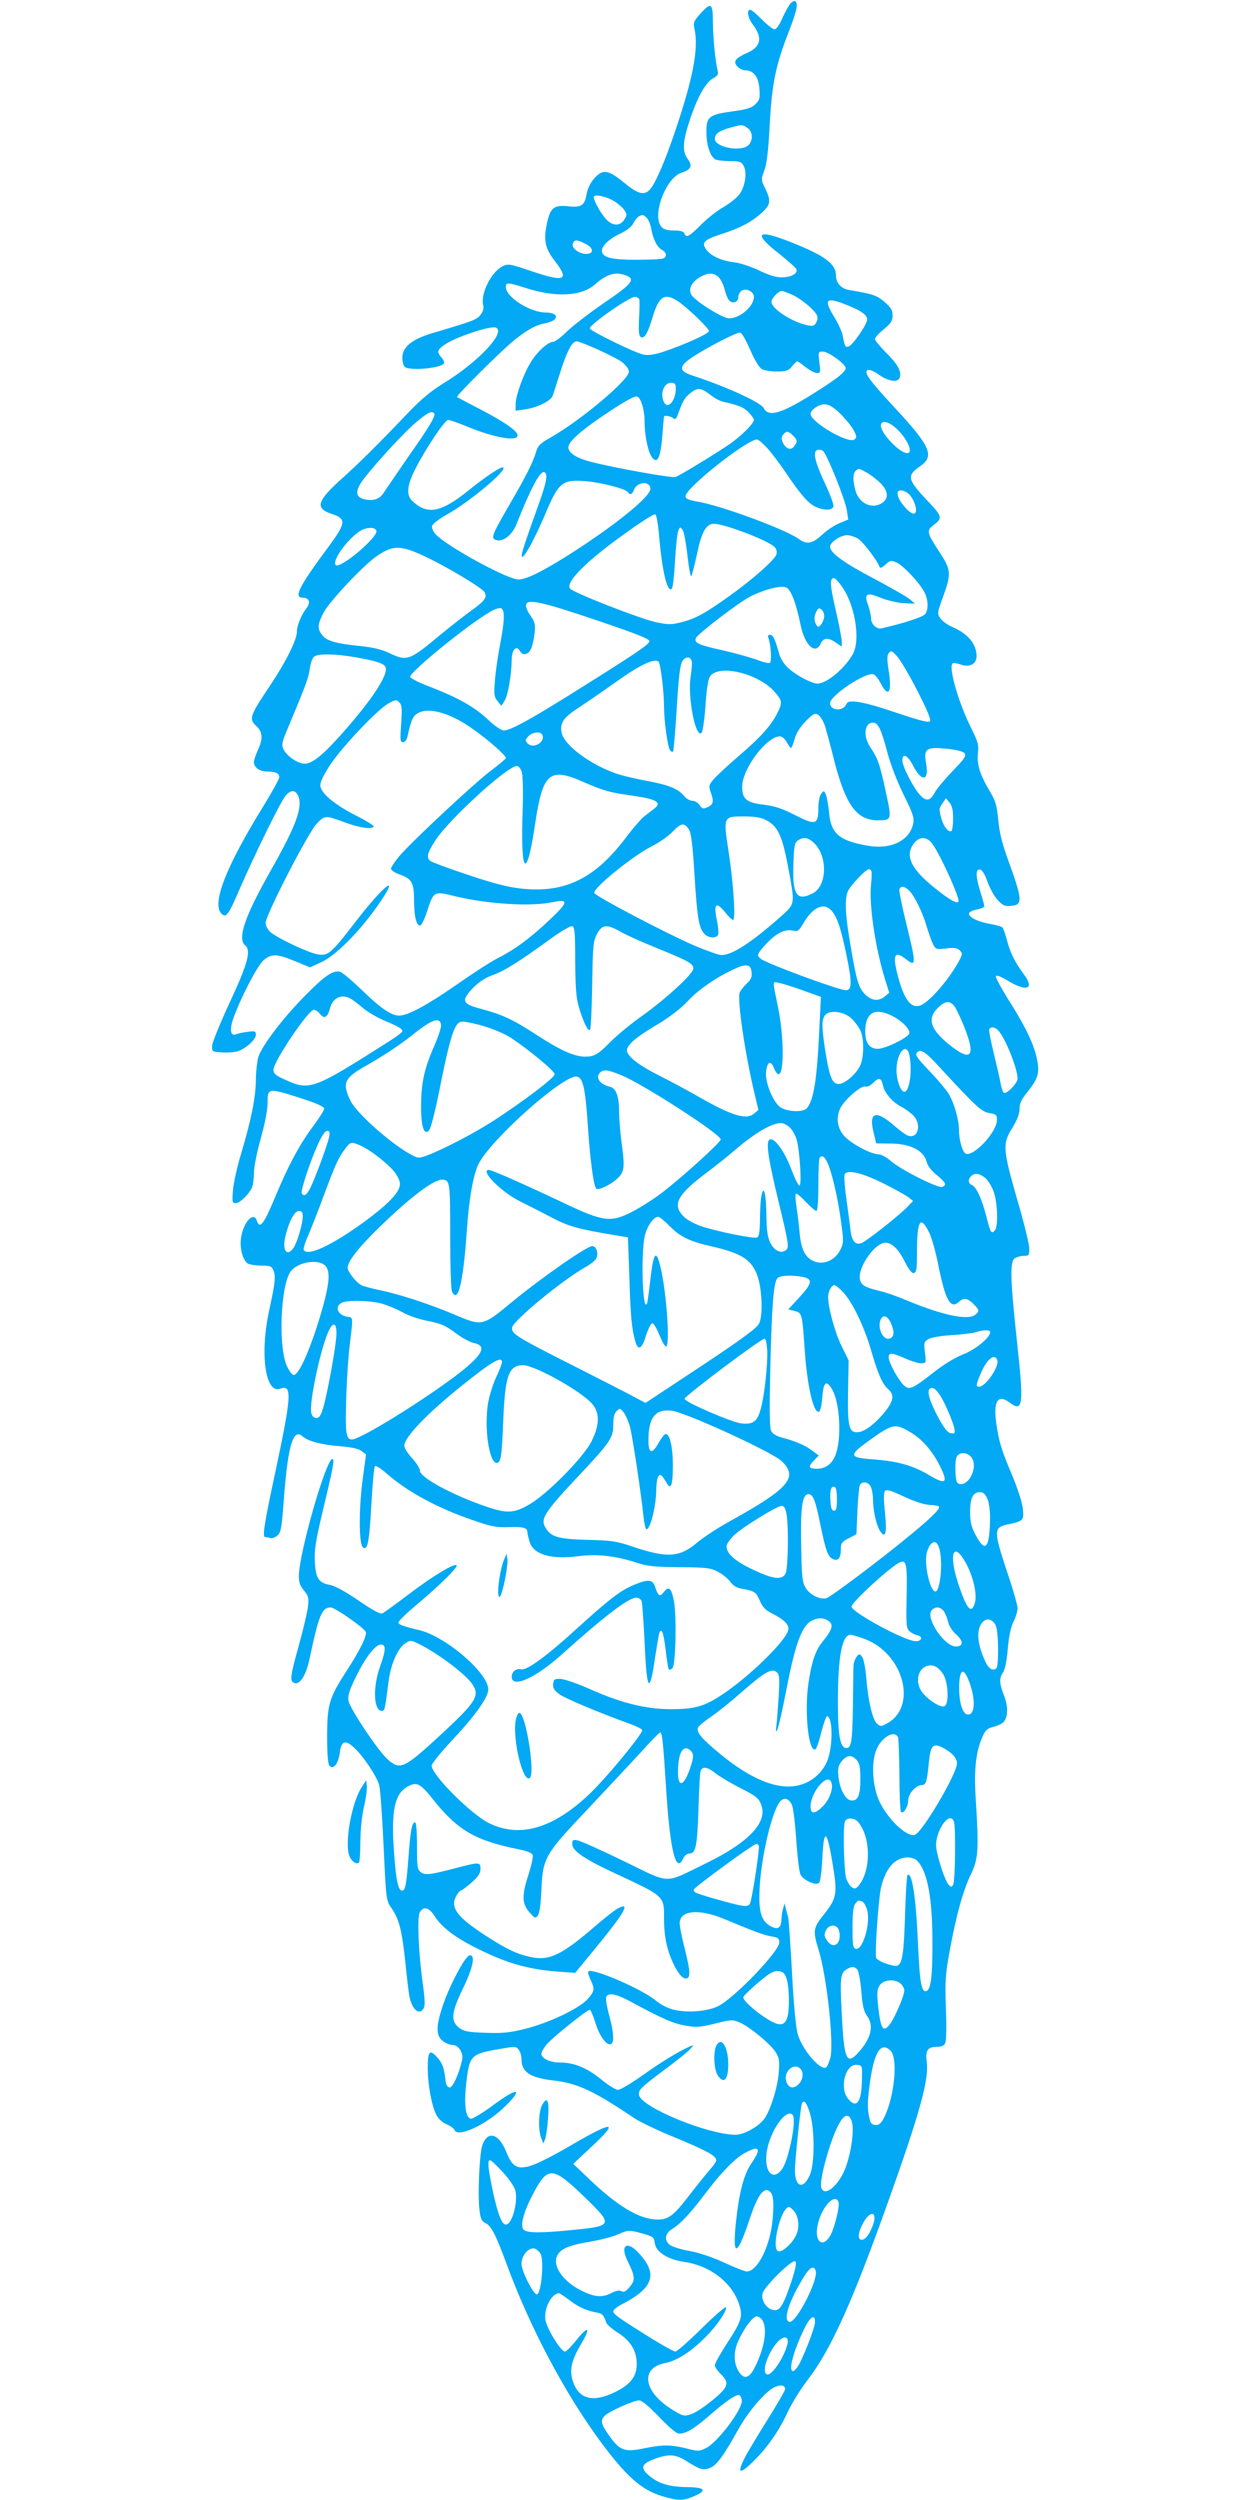 <?xml version="1.0" standalone="no"?>
<!DOCTYPE svg PUBLIC "-//W3C//DTD SVG 20010904//EN"
 "http://www.w3.org/TR/2001/REC-SVG-20010904/DTD/svg10.dtd">
<svg version="1.0" xmlns="http://www.w3.org/2000/svg"
 width="640pt" height="1280pt" viewBox="0 0 640 1280"
 preserveAspectRatio="xMidYMid meet">
<g transform="translate(0,1280) scale(0.1,-0.1)"
fill="#03a9f4" stroke="none">
<path d="M4047 12782 c-8 -9 -27 -43 -41 -74 -15 -36 -31 -58 -41 -58 -8 0
-37 23 -64 50 -27 28 -54 50 -60 50 -19 0 -12 -42 13 -75 52 -68 43 -114 -29
-146 -60 -27 -73 -44 -50 -69 10 -11 28 -20 40 -20 43 0 68 -32 73 -93 4 -49
2 -58 -20 -80 -20 -20 -42 -27 -117 -37 -123 -17 -136 -28 -134 -113 1 -63 20
-118 45 -133 7 -5 40 -8 73 -9 53 0 61 -3 73 -25 18 -35 7 -106 -23 -146 -14
-18 -51 -47 -82 -65 -32 -18 -84 -59 -115 -91 -60 -60 -75 -68 -84 -43 -4 10
-21 15 -54 15 -33 0 -52 5 -63 18 -51 56 21 252 103 278 50 16 57 35 30 72
-29 39 -24 94 18 216 37 106 76 174 113 195 24 13 28 20 23 41 -12 47 -23 165
-24 248 0 97 -9 103 -65 41 -34 -38 -36 -45 -29 -78 21 -98 -6 -246 -97 -516
-55 -164 -106 -280 -133 -307 -29 -30 -61 -21 -131 37 -82 67 -109 71 -154 20
-18 -21 -33 -52 -37 -76 -10 -61 -27 -73 -96 -65 -73 7 -91 -8 -108 -90 -18
-83 -9 -126 39 -188 78 -101 54 -112 -113 -56 -118 40 -125 41 -154 26 -58
-30 -113 -141 -98 -200 4 -15 -1 -32 -14 -48 -19 -25 -35 -31 -244 -93 -108
-32 -156 -72 -156 -127 0 -19 5 -39 12 -46 21 -21 175 -9 199 15 6 6 2 18 -11
33 -25 29 -22 39 19 67 57 38 231 96 259 86 56 -22 -89 -177 -268 -286 -59
-36 -113 -80 -175 -145 -163 -171 -259 -266 -353 -350 -120 -109 -129 -145
-44 -173 76 -24 74 -47 -15 -167 -151 -203 -181 -262 -134 -262 34 0 43 -24
21 -53 -27 -34 -50 -90 -50 -122 0 -40 -54 -150 -134 -270 -111 -166 -113
-175 -71 -215 30 -29 32 -63 5 -121 -11 -24 -20 -52 -20 -61 0 -27 29 -48 65
-48 45 0 65 -9 65 -29 0 -9 -36 -74 -80 -146 -194 -314 -267 -502 -216 -553
24 -24 36 -7 96 133 74 170 204 435 230 468 29 36 55 35 69 -4 20 -58 -18
-156 -145 -380 -132 -234 -170 -345 -128 -380 31 -26 12 -95 -81 -294 -48
-104 -88 -202 -89 -219 -1 -30 1 -31 44 -34 24 -2 59 -1 77 3 41 7 103 60 103
87 0 19 -5 20 -43 15 -24 -3 -51 -9 -60 -13 -27 -10 -32 24 -13 80 36 103 124
273 156 300 41 34 67 33 160 -5 l77 -32 59 27 c71 33 188 149 282 281 130 184
45 124 -108 -75 -123 -160 -139 -174 -190 -167 -46 6 -214 85 -248 117 -12 11
-22 32 -22 45 0 39 217 461 261 507 43 45 42 45 154 4 69 -25 129 -33 139 -18
2 4 -37 29 -89 55 -117 60 -185 118 -185 157 0 18 20 58 52 106 63 94 240 280
296 312 37 20 42 21 56 6 14 -13 15 -31 10 -110 -6 -83 -5 -94 9 -94 10 0 19
11 23 28 19 85 27 103 49 118 55 36 166 6 281 -75 78 -54 174 -138 174 -152 0
-4 -33 -32 -73 -62 -81 -60 -385 -343 -466 -433 -28 -32 -50 -65 -49 -73 2 -8
21 -20 43 -28 63 -21 75 -43 75 -133 0 -85 13 -134 33 -128 6 3 22 35 34 73
33 102 35 103 140 77 168 -41 393 -55 503 -31 82 17 80 1 -9 -84 -98 -94 -185
-159 -271 -202 -36 -18 -136 -83 -223 -144 -143 -99 -240 -151 -283 -151 -39
0 -96 38 -184 124 -53 51 -106 97 -118 100 -35 11 -81 -20 -187 -129 -107
-109 -209 -243 -231 -303 -7 -20 -13 -73 -14 -117 0 -92 -24 -209 -75 -380
-20 -66 -39 -150 -42 -187 -5 -63 -4 -68 14 -68 20 0 63 40 82 77 6 12 11 46
11 75 0 32 15 107 35 179 21 74 35 147 35 180 0 81 0 81 183 22 69 -22 107
-40 107 -49 0 -8 -27 -51 -61 -96 -66 -89 -124 -198 -189 -354 -59 -142 -80
-170 -95 -124 -16 50 -69 -7 -81 -88 -8 -53 10 -118 36 -132 10 -5 42 -10 70
-10 46 0 51 -3 61 -27 11 -30 8 -61 -24 -208 -47 -220 -18 -424 58 -395 62 23
58 -36 -26 -430 -56 -261 -67 -330 -51 -330 6 0 17 -2 25 -5 7 -3 24 2 36 12
20 17 23 33 36 208 20 256 47 344 94 301 28 -25 95 -43 194 -51 60 -5 95 -13
109 -25 l22 -17 -19 -142 c-18 -145 -17 -313 2 -332 24 -24 34 25 44 212 6
107 14 198 19 202 4 5 30 -12 58 -36 106 -94 263 -179 445 -241 91 -32 119
-37 180 -35 74 3 97 -3 97 -24 0 -7 5 -29 11 -49 18 -66 108 -94 248 -76 96
13 193 2 301 -33 54 -18 92 -22 220 -23 139 -1 159 -4 197 -24 23 -12 51 -35
62 -51 14 -19 33 -31 58 -35 67 -12 74 -17 93 -61 15 -35 29 -49 67 -68 62
-32 87 -59 78 -86 -19 -60 -201 -237 -337 -327 -91 -61 -141 -75 -263 -75
-127 0 -253 31 -413 102 -64 29 -133 52 -152 53 -31 1 -35 -2 -38 -26 -2 -20
5 -32 30 -51 29 -22 192 -91 368 -155 30 -11 56 -24 58 -30 5 -17 -189 -252
-275 -332 -184 -173 -353 -221 -508 -145 -92 44 -295 248 -295 295 0 10 48 69
106 131 119 127 184 219 184 259 0 85 -220 273 -355 304 -80 19 -105 28 -105
39 0 7 44 50 98 95 114 95 208 189 200 198 -12 11 -122 -55 -243 -147 -66 -50
-127 -94 -136 -99 -11 -6 -44 11 -123 65 -67 46 -122 76 -146 80 -58 10 -74
34 -78 120 -3 60 4 105 41 261 53 220 61 264 49 264 -33 0 -172 -486 -172
-601 0 -30 7 -50 26 -72 23 -27 26 -38 21 -82 -3 -27 -24 -116 -46 -196 -45
-162 -49 -187 -24 -196 28 -11 60 39 78 124 47 223 63 263 108 263 21 0 165
-100 179 -124 10 -17 -28 -94 -100 -205 -87 -135 -97 -168 -97 -333 0 -97 4
-141 13 -150 20 -20 45 14 52 69 7 61 29 68 77 21 46 -44 110 -140 124 -186 6
-20 16 -162 23 -314 13 -276 13 -278 40 -317 39 -56 54 -114 71 -275 8 -78 17
-157 21 -176 13 -70 52 -102 74 -61 7 14 5 50 -5 123 -22 154 -30 339 -16 366
18 34 47 27 75 -17 35 -55 97 -104 197 -156 163 -84 277 -118 439 -130 l85 -6
101 123 c153 186 185 243 118 207 -15 -7 -68 -49 -118 -92 -169 -146 -234
-178 -329 -157 -70 15 -123 40 -225 106 -149 96 -187 145 -158 203 9 17 20 31
25 31 4 0 29 18 55 41 35 31 46 48 46 70 0 36 -5 36 -124 5 -133 -35 -159 -38
-181 -22 -18 13 -20 27 -20 135 0 74 -4 121 -10 121 -16 0 -24 -46 -34 -185
-10 -133 -16 -165 -32 -165 -20 0 -31 50 -41 189 -17 221 2 310 73 346 42 22
61 13 119 -59 133 -169 222 -220 453 -266 35 -7 61 -18 64 -27 4 -9 -6 -53
-20 -97 -36 -110 -35 -152 3 -196 28 -32 31 -34 44 -17 8 11 15 57 18 132 7
163 18 181 236 411 97 103 219 234 271 290 51 57 97 104 102 104 9 0 15 -56
29 -280 20 -321 50 -448 88 -365 7 15 20 25 32 25 32 0 40 38 46 224 3 94 7
181 10 193 6 32 34 29 80 -8 22 -17 79 -51 127 -75 75 -38 91 -50 103 -81 38
-90 -58 -194 -281 -303 -220 -107 -176 -108 -419 10 -115 56 -222 104 -238
107 -25 5 -28 3 -28 -19 0 -34 61 -76 218 -149 259 -121 252 -114 252 -239 0
-98 21 -180 64 -255 17 -29 34 -45 46 -45 27 0 26 33 -5 156 -14 54 -25 111
-25 126 0 68 98 77 230 22 153 -64 204 -83 243 -89 31 -5 37 -10 37 -30 0 -46
-227 -282 -312 -326 -53 -27 -157 -36 -227 -19 -31 7 -68 26 -93 47 -71 59
-325 169 -346 149 -3 -4 2 -22 11 -41 23 -49 22 -59 -14 -100 -43 -48 -191
-119 -314 -151 -83 -21 -118 -25 -207 -22 -89 3 -111 7 -135 24 -47 35 -43 78
16 200 54 111 67 179 34 172 -22 -4 -104 -159 -137 -260 -34 -103 -34 -150 0
-177 15 -12 37 -21 50 -21 32 0 58 -41 50 -77 -17 -75 -49 -144 -65 -141 -9 2
-17 14 -19 28 -7 68 -15 92 -38 120 -43 51 -54 41 -54 -47 0 -87 20 -195 45
-243 9 -18 31 -38 51 -46 19 -8 37 -21 41 -29 16 -43 167 28 263 124 93 93 58
94 -67 1 -53 -39 -103 -69 -112 -68 -27 5 -36 70 -24 180 17 147 21 152 182
179 69 12 75 11 87 -6 8 -10 14 -32 14 -48 0 -66 44 -95 163 -109 121 -13 205
-52 410 -190 30 -21 126 -67 213 -102 154 -64 204 -90 211 -113 3 -7 -12 -29
-31 -50 -19 -22 -65 -79 -103 -128 -87 -113 -110 -130 -172 -129 -90 3 -198
68 -341 204 l-85 81 95 89 c143 133 112 134 -115 1 -77 -45 -163 -89 -193 -98
-72 -23 -98 -9 -129 67 -38 96 -95 114 -123 38 -15 -40 -25 -256 -15 -333 5
-45 11 -58 30 -67 30 -14 53 -58 110 -213 118 -320 293 -652 478 -904 132
-179 211 -249 316 -281 85 -25 108 -25 166 0 67 29 55 45 -36 46 -92 1 -149
18 -197 60 -46 40 -38 60 34 86 71 25 103 22 159 -13 70 -44 86 -49 122 -34
33 14 67 60 144 198 48 87 135 189 181 213 32 16 58 13 58 -8 0 -7 -41 -78
-91 -158 -50 -80 -102 -166 -115 -192 -44 -86 -27 -91 50 -13 68 67 126 152
170 247 18 40 65 116 105 168 118 156 226 396 410 912 161 451 208 622 196
711 -8 58 4 77 51 77 22 0 37 6 43 18 6 12 8 81 4 178 -5 144 -3 173 21 304
33 179 67 301 109 388 36 76 39 122 23 377 -10 153 0 246 34 322 15 35 25 44
58 52 22 6 45 17 51 25 23 27 23 79 2 134 -25 63 -26 90 -5 120 10 15 19 60
24 122 6 66 16 112 30 139 11 22 20 52 20 67 0 15 -25 103 -57 196 -65 197
-65 217 2 232 86 18 88 21 82 81 -3 31 -26 103 -55 172 -56 133 -67 170 -81
265 -16 114 8 152 68 107 70 -52 74 -17 36 331 -32 300 -35 388 -10 407 11 7
31 13 47 13 26 0 28 3 28 38 0 20 -27 132 -61 247 -75 261 -77 289 -26 370 25
41 37 72 37 97 0 27 9 48 35 80 59 73 69 102 55 172 -15 78 -61 173 -149 311
-38 61 -66 114 -62 118 5 5 30 -5 57 -22 102 -62 144 -46 85 32 -45 61 -67
105 -85 171 -8 33 -19 63 -24 68 -4 4 -36 13 -70 19 -64 12 -110 38 -99 56 4
6 23 14 42 17 19 4 35 11 35 16 0 4 -9 37 -20 72 -25 81 -26 121 -2 116 11 -2
25 -25 38 -63 12 -33 35 -75 52 -93 26 -28 36 -33 69 -30 61 5 59 30 -18 242
-28 77 -42 134 -48 197 -7 75 -13 97 -44 149 -50 84 -66 136 -60 193 5 42 1
58 -35 130 -66 132 -118 316 -94 331 5 3 23 0 40 -6 45 -17 82 2 82 42 0 62
-44 115 -122 149 -26 11 -54 31 -64 46 -16 24 -15 29 15 111 42 117 41 136
-18 226 -68 104 -69 111 -27 143 43 33 40 42 -39 125 -99 105 -103 125 -35
172 77 53 56 102 -136 308 -126 136 -155 177 -130 186 8 3 33 -8 57 -25 45
-33 96 -41 105 -16 12 30 -8 68 -66 126 -33 33 -60 66 -60 73 0 8 20 30 45 50
37 31 45 43 45 71 0 27 -8 40 -41 69 -40 34 -61 41 -181 61 -42 7 -68 36 -68
76 0 58 -59 101 -228 168 -177 71 -200 49 -63 -58 46 -37 86 -72 89 -80 7 -22
-28 -41 -76 -41 -29 0 -66 11 -115 35 -42 20 -96 38 -127 42 -66 7 -124 34
-146 68 -23 35 -9 48 87 79 92 30 148 60 202 109 43 40 45 59 15 122 -22 44
-22 46 -4 94 12 33 20 101 26 217 12 227 30 317 101 498 39 101 47 140 30 150
-4 3 -15 -2 -24 -12z m-219 -638 c26 -18 29 -60 5 -86 -34 -38 -173 -13 -173
31 0 26 23 42 78 57 62 17 64 17 90 -2z m-682 -375 c19 -12 42 -32 51 -45 14
-22 14 -26 -1 -49 -22 -34 -60 -33 -93 3 -27 29 -63 94 -63 113 0 17 64 4 106
-22z m167 -86 c8 -10 19 -36 22 -58 10 -52 30 -92 55 -105 24 -13 26 -36 4
-44 -9 -3 -70 -6 -137 -6 -125 0 -169 11 -175 41 -5 26 34 65 92 92 36 17 61
37 70 56 14 26 27 38 47 40 3 1 13 -7 22 -16z m-318 -130 c45 -21 48 -53 6
-53 -37 0 -77 31 -68 53 8 21 18 21 62 0z m209 -163 c52 -19 33 -43 -110 -140
-74 -51 -160 -117 -190 -146 -30 -30 -62 -54 -71 -54 -26 0 -78 -46 -112 -99
-39 -61 -80 -173 -81 -220 l0 -34 47 7 c62 8 133 43 143 70 4 11 19 59 34 106
38 122 66 176 90 172 37 -7 196 -80 231 -106 21 -17 35 -36 35 -49 0 -42 -247
-250 -401 -337 -54 -31 -65 -41 -75 -76 -15 -51 -49 -119 -139 -274 -87 -150
-93 -166 -65 -175 35 -11 82 25 104 80 69 175 120 273 141 268 21 -5 15 -46
-20 -145 -84 -235 -96 -272 -93 -287 5 -21 66 90 118 213 71 169 88 182 212
172 79 -7 203 -39 213 -56 10 -16 23 -11 30 10 14 44 85 50 85 7 0 -41 -186
-191 -426 -343 -146 -91 -222 -127 -259 -120 -76 15 -360 172 -414 230 -12 13
-21 32 -19 42 2 11 34 36 75 59 115 64 307 224 290 241 -8 9 -88 -44 -182
-120 -137 -110 -206 -123 -282 -53 -35 31 -30 82 15 169 58 112 150 248 167
248 8 0 53 -16 99 -35 139 -57 256 -77 256 -44 0 22 -66 68 -183 129 -67 35
-124 65 -127 67 -7 6 239 250 300 297 67 52 104 72 152 81 72 14 73 54 2 55
-80 0 -204 79 -204 130 0 25 9 25 100 -4 158 -51 290 -43 359 20 58 51 103 64
155 44z m476 -10 c11 -11 25 -40 31 -65 6 -24 17 -50 25 -56 19 -15 44 -4 44
19 0 11 7 25 15 32 22 18 65 -2 65 -30 0 -48 -71 -110 -127 -110 -34 0 -177
90 -194 122 -15 28 2 63 43 88 42 25 73 25 98 0z m376 -89 c44 -20 109 -73
125 -102 7 -13 6 -26 -2 -40 -9 -17 -17 -20 -42 -15 -81 16 -187 85 -187 121
0 18 35 55 53 55 6 0 30 -9 53 -19z m-783 -23 c2 -7 2 -52 -1 -99 -3 -64 -1
-88 8 -94 19 -12 37 19 61 100 32 107 60 126 125 86 44 -27 164 -141 164 -156
0 -13 -127 -71 -237 -107 -42 -14 -73 -18 -97 -14 -43 8 -276 122 -276 135 0
20 202 161 230 161 10 0 20 -6 23 -12z m1127 -59 c27 -16 40 -30 40 -44 0 -25
-72 -130 -95 -139 -17 -6 -20 0 -30 54 -3 19 -23 64 -45 99 -50 83 -43 98 36
71 30 -11 73 -29 94 -41z m-560 -198 c20 -47 45 -90 58 -99 13 -9 45 -14 79
-14 50 0 60 4 78 26 11 14 23 26 27 26 3 0 22 -13 43 -30 21 -16 47 -30 58
-30 18 0 19 5 12 55 -6 53 -6 55 18 55 28 0 117 -64 117 -85 0 -19 -51 -59
-172 -134 -160 -100 -223 -118 -248 -70 -16 29 -188 108 -358 164 -104 33 -82
62 133 177 50 26 97 47 105 45 8 -1 30 -40 50 -86z m-380 -201 c0 -61 -40
-108 -60 -70 -22 42 -2 100 35 100 21 0 25 -5 25 -30z m175 -30 c21 -17 50
-33 64 -36 83 -19 107 -28 133 -54 15 -16 28 -33 28 -39 0 -19 -61 -80 -123
-124 -70 -48 -253 -160 -278 -169 -17 -7 -311 46 -432 77 -75 19 -117 46 -117
75 0 27 58 80 174 159 105 71 157 101 176 101 19 0 40 -66 40 -123 0 -71 16
-155 36 -185 28 -43 46 -8 55 105 4 54 8 99 9 101 1 7 38 0 48 -10 8 -8 14 -4
22 18 26 71 34 86 62 109 38 32 57 31 103 -5z m663 -94 c26 -25 57 -62 70 -84
19 -35 20 -41 7 -52 -30 -25 -225 89 -225 131 0 20 42 49 70 49 23 0 44 -12
78 -44z m-2075 -2 c10 -11 -26 -72 -135 -226 -56 -82 -112 -163 -123 -180 -21
-34 -54 -45 -101 -34 -41 11 -46 37 -15 85 43 64 208 246 279 307 61 51 81 62
95 48z m2352 -66 c62 -48 107 -138 70 -138 -39 0 -135 101 -135 141 0 26 31
24 65 -3z m-515 -48 c24 -24 24 -30 6 -55 -16 -23 -42 -14 -58 19 -8 20 -8 29
2 41 17 20 26 19 50 -5z m-133 -63 c22 -24 64 -79 93 -122 78 -116 117 -161
154 -179 43 -20 85 -21 93 0 3 9 -15 58 -40 112 -54 114 -67 169 -43 178 9 3
23 1 30 -5 21 -18 115 -253 122 -305 l7 -46 -46 -19 c-26 -11 -66 -38 -90 -61
-50 -45 -76 -49 -118 -19 -69 49 -393 169 -514 190 -52 9 -65 15 -65 29 0 41
313 289 366 290 6 0 29 -19 51 -43z m504 -123 c17 -8 48 -31 70 -51 46 -42 52
-82 17 -107 -51 -36 -119 -5 -138 62 -18 68 -13 103 18 111 2 1 17 -6 33 -15z
m210 -104 c37 -20 67 -110 36 -110 -7 0 -25 12 -39 28 -58 62 -56 113 3 82z
m-1268 -206 c16 -195 43 -312 67 -288 5 5 12 68 16 139 4 72 11 141 16 155 9
23 10 24 23 7 7 -10 18 -70 25 -134 7 -64 16 -109 20 -102 4 8 17 59 29 114
22 106 44 148 80 153 43 7 292 -87 319 -121 8 -9 11 -25 7 -36 -9 -28 -122
-128 -237 -210 -127 -91 -176 -118 -246 -136 -54 -14 -68 -14 -132 -1 -81 17
-423 151 -441 172 -24 29 65 123 231 246 120 88 194 137 205 134 6 -1 13 -43
18 -92z m-1446 9 c11 -32 -186 -198 -208 -176 -21 21 60 134 126 175 32 20 76
20 82 1z m2465 -40 c26 -16 98 -110 111 -145 3 -9 12 -6 30 11 24 22 29 23 57
11 35 -15 122 -108 145 -156 18 -39 19 -84 2 -108 -11 -15 -112 -48 -223 -73
-26 -6 -54 21 -54 51 0 13 -7 43 -15 67 -22 60 -9 68 62 39 32 -13 85 -26 118
-28 l60 -3 -27 23 c-15 13 -95 58 -177 102 -159 83 -231 135 -231 167 0 23 54
59 88 59 13 0 37 -8 54 -17z m-2214 -93 c112 -53 292 -161 303 -182 14 -26 1
-45 -65 -92 -33 -24 -103 -78 -154 -120 -169 -141 -177 -143 -270 -99 -39 18
-84 29 -146 35 -126 13 -173 26 -196 56 -26 33 -25 53 6 114 29 57 203 242
272 290 84 58 123 58 250 -2z m2131 -151 c68 -93 98 -273 58 -347 -40 -73
-134 -152 -181 -152 -29 0 -105 40 -145 75 -27 24 -45 52 -52 79 -20 72 -31
96 -46 96 -10 0 -13 -6 -9 -16 13 -33 18 -121 8 -128 -6 -3 -34 3 -64 15 -29
11 -108 33 -176 49 -127 28 -149 38 -139 63 8 21 222 184 277 212 75 38 159
59 186 47 24 -12 50 -79 73 -192 22 -105 76 -155 103 -95 14 31 40 32 79 4
l29 -20 0 26 c0 14 -14 87 -31 161 -30 129 -32 164 -9 164 5 0 23 -18 39 -41z
m-1248 -177 c198 -67 264 -93 264 -105 0 -16 -71 -64 -420 -282 -199 -124
-293 -175 -326 -175 -12 0 -48 24 -83 58 -69 64 -153 111 -298 167 -54 20 -98
43 -98 50 0 26 295 266 407 331 24 15 50 23 58 20 21 -8 19 -64 -5 -188 -11
-57 -23 -139 -26 -183 -6 -70 -4 -83 13 -104 l20 -25 16 25 c18 27 36 135 37
212 0 51 24 76 42 44 14 -26 43 -20 57 11 7 15 15 51 18 79 5 46 2 58 -22 93
-17 24 -25 46 -21 56 11 28 84 12 367 -84z m1159 24 c0 -12 -7 -31 -15 -42
-13 -16 -16 -17 -25 -4 -13 20 -13 46 1 71 8 16 13 18 25 8 8 -6 14 -21 14
-33z m479 -387 c51 -100 69 -145 62 -152 -8 -8 -56 5 -163 41 -176 60 -254 74
-264 48 -15 -40 -84 -36 -84 4 0 39 185 162 223 147 9 -3 25 -24 37 -47 39
-76 58 -44 40 66 -9 61 -9 78 1 91 12 14 17 11 45 -21 17 -20 64 -100 103
-177z m-2880 176 c108 -19 148 -32 155 -51 15 -38 -67 -163 -214 -330 -105
-119 -160 -164 -200 -164 -35 0 -91 38 -108 73 -12 24 -9 36 24 114 92 220
104 253 110 299 4 27 13 55 22 62 21 16 108 15 211 -3z m1723 -23 c2 -10 -1
-44 -6 -76 -16 -104 25 -319 56 -288 6 6 15 68 20 139 5 80 14 136 23 149 42
65 244 18 329 -76 42 -47 43 -57 15 -113 -33 -64 -84 -121 -197 -218 -57 -49
-115 -103 -129 -120 -24 -28 -25 -34 -15 -63 18 -49 15 -65 -14 -78 -24 -11
-29 -10 -42 10 -8 12 -25 22 -37 22 -13 0 -32 11 -42 24 -29 36 -75 56 -186
77 -56 10 -124 26 -152 35 -135 44 -275 146 -289 211 -11 49 8 78 81 126 37
24 126 85 196 135 123 88 199 124 219 104 10 -10 28 -155 28 -234 0 -68 18
-199 30 -219 5 -7 12 -10 16 -7 3 4 12 104 19 223 10 165 17 221 29 240 17 26
43 25 48 -3z m682 -329 c8 -27 24 -86 36 -133 64 -266 121 -350 235 -350 71 0
72 2 40 147 -31 144 -41 171 -79 227 -38 57 -31 126 14 126 26 0 42 -34 74
-155 15 -58 50 -147 82 -213 47 -94 55 -118 50 -147 -17 -88 -113 -136 -233
-115 -145 25 -188 61 -198 167 -3 38 -11 79 -16 93 -10 24 -11 24 -25 5 -8
-10 -14 -42 -14 -71 0 -87 -14 -91 -118 -38 -67 34 -104 47 -162 54 -88 10
-110 29 -110 92 0 92 125 258 194 258 9 0 25 -13 34 -30 9 -16 19 -30 22 -30
3 0 11 20 18 45 8 29 27 61 56 91 38 39 47 44 64 35 11 -6 27 -32 36 -58z
m-1449 -43 c22 -36 -42 -77 -73 -47 -14 15 -14 18 3 37 19 21 60 27 70 10z
m2113 -79 c74 -15 73 -23 -10 -108 -41 -43 -82 -92 -91 -109 -23 -45 -44 -49
-75 -16 -35 37 -92 148 -92 178 0 41 28 27 55 -26 43 -85 83 -80 67 8 -12 68
-3 82 56 82 26 -1 66 -5 90 -9z m-2216 -116 c5 -16 7 -104 4 -195 -12 -332 20
-365 64 -67 39 260 73 290 245 214 109 -47 134 -54 254 -71 122 -17 152 -35
111 -66 -14 -11 -38 -29 -53 -41 -15 -12 -52 -55 -83 -95 -164 -222 -319 -299
-550 -273 -63 7 -142 27 -269 70 -99 33 -185 65 -192 71 -21 17 -15 42 26 105
71 110 378 389 419 381 9 -2 20 -16 24 -33z m2208 -236 c0 -32 -4 -60 -9 -64
-15 -8 -39 22 -51 63 -13 49 -13 53 7 81 l16 24 19 -23 c13 -16 18 -39 18 -81z
m-960 -7 c65 -32 87 -83 121 -272 29 -162 30 -158 -48 -227 -150 -132 -245
-193 -299 -193 -14 0 -78 23 -142 50 -145 63 -503 251 -509 268 -9 23 193 187
292 238 39 19 87 53 108 75 44 46 60 48 83 14 13 -19 20 -74 30 -238 14 -219
22 -267 50 -298 21 -23 62 -25 71 -4 3 9 0 43 -7 76 -17 81 -4 95 41 40 18
-23 37 -41 42 -41 15 0 2 190 -23 352 -27 177 -27 178 78 178 53 0 88 -5 112
-18z m250 -120 c69 -70 64 -219 -9 -256 -81 -42 -104 -8 -99 144 3 97 6 114
22 126 30 21 54 17 86 -14z m597 6 c37 -41 152 -292 140 -305 -11 -10 -47 11
-122 71 -123 99 -154 167 -104 230 25 32 59 33 86 4z m-305 -149 c2 -6 1 -35
-2 -65 -12 -104 22 -330 72 -490 l21 -67 -23 -19 c-32 -26 -67 -22 -100 10
-34 35 -44 66 -75 250 -27 153 -31 235 -15 276 10 28 93 116 109 116 5 0 11
-5 13 -11z m195 -101 c29 -32 68 -113 88 -183 10 -33 24 -73 32 -89 14 -27 17
-28 68 -22 41 5 57 2 69 -10 14 -14 14 -18 0 -47 -43 -84 -136 -196 -188 -228
-55 -33 -95 12 -130 148 -27 104 -16 128 41 83 55 -43 55 -30 3 182 -22 89
-38 168 -35 175 7 20 29 15 52 -9z m-400 -100 c30 -34 48 -89 78 -233 28 -136
27 -175 -4 -175 -36 0 -410 138 -438 162 -19 16 -16 24 23 68 54 59 98 83 138
76 32 -6 35 -4 60 38 48 82 104 107 143 64z m-1312 -258 c1 -135 5 -188 18
-234 23 -78 48 -129 58 -119 4 4 9 107 11 228 3 196 5 224 23 260 26 51 50 55
118 17 28 -17 115 -56 192 -87 162 -66 185 -79 185 -104 0 -26 -138 -153 -262
-242 -57 -40 -128 -99 -159 -130 -67 -68 -86 -79 -133 -79 -55 0 -127 32 -245
109 -125 81 -175 105 -286 135 -100 26 -106 42 -42 109 31 31 63 52 106 67 59
22 133 69 305 194 44 31 86 55 95 54 13 -3 16 -28 16 -178z m903 -57 c3 -26
-3 -39 -26 -60 -16 -16 -32 -36 -35 -46 -13 -36 28 -314 75 -511 l21 -89 -24
-20 c-41 -33 -120 -7 -309 103 -36 20 -111 61 -167 89 -112 56 -173 103 -173
133 0 29 49 70 158 134 60 36 116 79 151 116 57 61 145 122 235 164 67 32 90
28 94 -13z m266 -95 l89 -32 -7 -145 c-12 -272 -29 -384 -65 -425 -21 -24
-111 -18 -141 9 -36 33 -71 121 -68 172 4 56 24 68 41 24 6 -17 17 -31 23 -31
30 0 28 197 -3 345 -29 144 -30 129 8 122 19 -4 74 -21 123 -39z m-2321 -40
c12 -6 41 -28 64 -48 23 -20 72 -49 110 -65 72 -30 93 -42 93 -55 0 -5 -30
-28 -67 -51 -394 -251 -407 -255 -538 -195 -44 20 -55 30 -55 48 0 43 179 308
207 308 8 0 23 -10 32 -22 22 -27 38 -18 51 31 14 52 58 73 103 49z m3091 -36
c9 -11 32 -58 51 -105 61 -151 41 -185 -63 -105 -107 83 -128 140 -71 197 35
35 59 39 83 13z m-524 -67 c16 -15 36 -43 45 -60 20 -43 19 -138 -1 -181 -22
-45 -79 -94 -110 -94 -33 0 -47 35 -68 166 -20 129 -20 168 1 189 25 26 97 15
133 -20z m205 15 c52 -25 98 -72 90 -92 -9 -23 -123 -78 -161 -78 -42 0 -64
30 -64 88 0 96 47 125 135 82z m-2307 -47 c2 -12 -13 -58 -32 -102 -53 -120
-69 -192 -70 -306 -1 -112 14 -160 41 -133 8 9 29 91 49 187 43 220 68 315 89
348 15 22 22 25 54 20 82 -14 175 -47 229 -82 93 -62 222 -169 222 -185 0 -17
-151 -132 -305 -233 -101 -66 -262 -150 -346 -182 -44 -16 -48 -16 -80 1 -99
51 -281 211 -314 277 -45 92 -33 118 82 182 79 45 171 105 228 151 106 85 147
100 153 57z m2854 -30 c37 -42 98 -195 98 -246 0 -22 -56 -81 -70 -72 -5 3
-12 22 -16 43 -3 20 -19 90 -35 155 -16 65 -27 123 -24 128 9 14 30 11 47 -8z
m-456 -125 c16 -77 1 -188 -26 -188 -18 0 -40 60 -40 110 0 89 50 148 66 78z
m148 -55 c197 -213 221 -235 262 -242 36 -6 39 -9 38 -39 -3 -61 -118 -184
-159 -169 -17 7 -35 69 -35 123 0 50 -25 138 -53 184 -12 19 -54 70 -94 112
-72 75 -80 88 -66 101 17 17 42 1 107 -70z m-1623 -48 c109 -44 509 -302 509
-329 0 -15 -201 -197 -305 -276 -44 -33 -112 -76 -152 -96 -106 -54 -145 -49
-343 45 -200 95 -372 171 -387 171 -48 0 62 -112 156 -159 42 -21 117 -59 166
-85 88 -46 135 -59 340 -93 l50 -8 7 -195 c6 -203 12 -270 29 -332 15 -57 35
-48 57 25 11 34 25 62 32 62 7 0 23 -28 37 -62 14 -35 29 -60 34 -57 20 12 2
267 -27 397 -24 106 -38 90 -55 -61 -6 -53 -13 -104 -15 -112 -23 -68 -34 241
-13 341 11 50 45 99 69 99 7 0 31 -20 55 -44 55 -57 103 -81 212 -106 153 -35
203 -64 236 -139 28 -64 36 -215 13 -258 -11 -23 -90 -81 -298 -219 l-283
-187 -70 37 c-38 21 -181 93 -316 162 -272 137 -302 156 -297 187 5 35 255
241 375 309 29 16 55 38 58 49 9 27 -3 59 -23 59 -27 0 -254 -158 -402 -279
-162 -134 -158 -133 -305 -71 -122 52 -284 105 -379 124 -43 9 -87 21 -96 26
-27 14 -70 69 -70 89 0 33 58 107 171 216 152 147 269 235 311 235 42 -1 43
-7 43 -287 0 -147 4 -276 9 -285 31 -66 57 41 76 307 11 168 33 292 61 347 64
126 435 456 502 446 32 -5 44 -60 57 -254 11 -169 29 -307 43 -320 9 -10 65
16 99 44 44 37 48 58 33 173 -8 57 -15 134 -15 170 0 87 -15 127 -48 135 -51
12 -75 47 -50 72 18 18 41 15 109 -13z m1340 -54 c8 -37 50 -86 94 -108 17 -8
42 -27 58 -41 47 -44 30 -124 -23 -107 -12 4 -44 27 -71 51 -92 81 -131 72
-108 -27 l15 -63 75 -1 c102 -1 171 -37 184 -96 4 -17 24 -44 51 -65 47 -39
53 -51 28 -61 -21 -8 -208 86 -261 131 -22 20 -52 36 -65 36 -39 0 -141 55
-176 94 -36 41 -43 96 -18 145 23 43 105 114 126 108 11 -3 27 5 41 19 29 30
42 26 50 -15z m-476 -215 c13 -13 28 -41 34 -62 16 -56 27 -234 14 -234 -6 0
-25 39 -43 87 -35 92 -87 162 -110 148 -20 -12 -7 -100 51 -337 45 -187 49
-212 36 -226 -24 -24 -62 -8 -83 35 -14 29 -19 63 -20 138 -1 115 -14 165 -26
100 -4 -22 -7 -77 -7 -123 -1 -62 -5 -84 -15 -88 -19 -7 -201 30 -284 57 -35
12 -75 33 -92 51 -59 59 -34 109 114 221 45 33 108 84 141 112 106 92 194 144
243 145 13 0 34 -11 47 -24z m-2360 -48 c-9 -42 -72 -212 -96 -260 -19 -38
-33 -46 -44 -28 -7 12 43 164 84 254 19 42 36 66 46 66 13 0 15 -6 10 -32z
m158 -42 c54 -23 155 -103 183 -145 19 -29 25 -48 20 -66 -10 -40 -70 -99
-180 -180 -168 -122 -290 -179 -311 -145 -3 5 7 40 24 77 16 38 53 131 81 208
59 157 72 186 107 233 27 36 31 37 76 18z m2391 -84 c23 -45 54 -174 71 -299
15 -108 15 -116 -2 -151 -25 -52 -80 -78 -129 -62 -48 16 -71 58 -79 139 -3
36 -10 97 -16 134 -6 38 -8 71 -4 75 3 4 26 -15 50 -41 25 -26 49 -47 55 -47
6 0 10 49 10 133 0 74 3 137 7 140 12 13 23 7 37 -21z m289 -111 c56 -28 113
-60 127 -70 l25 -20 -25 -26 c-39 -43 -216 -182 -240 -190 -31 -10 -48 10 -55
63 -3 26 -12 98 -21 159 -9 62 -13 120 -10 129 11 28 86 11 199 -45z m520 29
c14 -11 33 -41 43 -67 22 -56 26 -185 7 -204 -18 -18 -22 -10 -44 77 -23 89
-51 149 -74 157 -18 8 -20 28 -3 45 18 18 42 15 71 -8z m-3493 -198 c0 -36
-27 -130 -46 -159 -32 -50 -60 -18 -44 51 17 77 47 136 70 136 15 0 20 -7 20
-28z m3207 -82 c13 -25 34 -100 47 -167 37 -182 62 -227 105 -189 25 23 44 20
75 -10 30 -31 32 -37 10 -55 -38 -31 -166 -4 -354 74 -47 20 -107 41 -135 47
-80 19 -100 32 -103 67 -5 55 65 161 118 178 36 11 75 -21 110 -90 23 -46 38
-65 49 -63 14 3 16 21 16 118 1 154 18 178 62 90z m-3091 -171 c26 -28 21 -90
-16 -221 -55 -192 -118 -338 -146 -338 -8 0 -24 21 -36 48 -44 100 -31 412 20
482 36 49 144 66 178 29z m2449 -58 c47 -10 42 -34 -21 -102 l-58 -63 32 -8
c39 -10 39 -12 52 -198 13 -188 45 -327 73 -318 7 3 14 31 17 73 6 79 20 92
49 44 42 -69 52 -260 17 -343 -17 -42 -51 -66 -92 -66 -44 0 -48 10 -18 41
l26 27 -34 25 c-35 27 -87 49 -155 67 -26 6 -47 19 -54 32 -9 16 -10 104 -5
327 8 324 17 433 36 456 13 16 78 18 135 6z m202 -77 c48 -52 108 -176 144
-301 35 -120 56 -169 88 -197 31 -28 26 -58 -17 -113 -49 -61 -105 -104 -139
-106 -46 -3 -54 27 -51 208 l3 160 -37 75 c-33 67 -68 195 -68 250 0 27 17 60
32 60 6 0 26 -16 45 -36z m-2357 -60 c29 -9 77 -29 105 -45 28 -16 85 -35 129
-43 64 -13 88 -23 137 -60 33 -25 75 -48 94 -52 74 -14 45 -65 -97 -172 -185
-138 -484 -322 -526 -322 -16 0 -23 8 -28 37 -9 47 2 337 18 457 16 133 16
131 -12 134 -49 7 -69 50 -32 71 26 16 152 13 212 -5z m2604 -104 c16 -41 14
-65 -8 -73 -29 -12 -60 40 -51 84 10 43 39 38 59 -11z m-2842 -61 c-4 -65 -46
-295 -67 -366 -12 -40 -20 -53 -35 -53 -13 0 -22 9 -26 25 -13 51 51 348 92
427 23 45 40 30 36 -33z m3348 21 c0 -28 -75 -90 -138 -114 -43 -17 -99 -51
-156 -96 -104 -81 -120 -88 -147 -64 -28 25 -79 118 -79 143 0 27 15 27 84 -4
31 -14 68 -25 82 -25 26 0 26 1 20 54 -7 50 -5 56 16 69 13 9 62 17 118 21 52
3 109 10 125 15 41 13 75 13 75 1z m-1142 -91 c4 -69 -14 -238 -34 -306 -17
-62 -39 -77 -98 -71 -51 6 -291 110 -291 126 0 14 396 312 410 308 6 -1 11
-27 13 -57z m1178 -52 c12 -32 -59 -137 -93 -137 -18 0 -16 10 8 67 31 74 71
106 85 70z m-2536 -11 c0 -8 -13 -42 -29 -76 -16 -34 -35 -94 -42 -133 -21
-127 5 -307 44 -307 21 0 26 29 33 200 9 246 27 300 102 300 61 0 300 -134
355 -199 39 -47 37 -108 -5 -192 -43 -83 -225 -268 -318 -322 -78 -45 -113
-47 -217 -12 -174 59 -343 150 -343 185 0 11 -18 40 -40 64 -22 24 -40 52 -40
64 0 43 116 164 294 307 156 125 206 154 206 121z m2275 -231 c18 -38 36 -85
40 -103 6 -31 5 -33 -16 -30 -16 2 -33 22 -61 73 -48 88 -65 145 -46 156 20
13 48 -19 83 -96z m-1620 -99 c13 -48 55 -324 70 -463 4 -35 10 -63 15 -63 20
0 49 119 50 200 0 30 5 62 10 70 11 16 17 11 46 -37 20 -32 29 -4 29 95 0 98
-17 166 -39 159 -6 -2 -21 -22 -34 -45 -33 -59 -52 -55 -52 11 0 120 34 164
120 154 71 -9 511 -210 562 -258 87 -82 38 -140 -264 -307 -62 -34 -139 -85
-171 -112 -87 -74 -153 -78 -327 -19 -86 29 -109 32 -234 35 -151 4 -187 15
-215 66 -24 41 0 78 155 244 180 191 194 211 194 280 0 36 5 58 17 69 16 16
18 16 35 -5 10 -12 25 -45 33 -74z m1431 -26 c64 -36 116 -96 157 -177 43 -87
30 -97 -57 -45 -80 48 -160 71 -286 80 -124 9 -126 20 -22 95 121 87 134 90
208 47z m320 -135 c31 -47 -14 -143 -63 -133 -15 3 -19 14 -21 66 -2 39 2 69
9 78 18 22 57 17 75 -11z m-516 -151 c6 -14 10 -44 10 -67 1 -55 17 -126 36
-156 28 -42 36 -11 25 95 -7 66 -7 102 0 110 8 9 31 3 96 -28 53 -25 103 -41
130 -43 23 -1 46 -4 50 -8 10 -10 -37 -57 -157 -155 -139 -115 -397 -309 -419
-315 -34 -8 -84 17 -106 53 -18 31 -20 55 -23 216 -4 198 6 264 37 264 24 0
36 -31 61 -155 27 -132 38 -163 62 -176 28 -15 43 2 43 48 0 32 5 39 40 57
l40 21 5 120 c3 66 9 126 13 133 14 21 47 14 57 -14z m-175 -60 c0 -46 -3 -59
-15 -59 -11 0 -16 13 -18 49 -4 56 3 79 21 73 8 -2 12 -24 12 -63z m771 1 c8
-20 14 -64 13 -107 -3 -146 -24 -170 -73 -79 -22 42 -29 67 -29 115 -1 74 14
106 49 106 19 0 28 -8 40 -35z m-1030 -72 c13 -64 9 -285 -4 -310 -19 -34 -62
-29 -166 20 -93 44 -136 82 -136 120 0 11 17 36 38 56 44 42 219 150 244 151
12 0 19 -11 24 -37z m791 -229 c6 -72 -8 -166 -25 -172 -27 -9 -60 126 -48
193 4 19 14 42 23 50 25 25 44 -2 50 -71z m131 -32 c36 -68 55 -155 44 -196
-18 -65 -42 -37 -87 99 -50 155 -22 219 43 97z m-306 -165 c-3 -147 -2 -164
15 -179 10 -9 27 -18 38 -20 33 -6 25 -33 -9 -31 -59 4 -326 149 -326 177 0
23 209 214 250 228 31 11 35 -12 32 -175z m192 -79 c8 -13 17 -37 21 -54 3
-17 21 -45 40 -62 39 -34 38 -62 -1 -62 -59 0 -157 146 -124 185 18 22 47 19
64 -7z m-585 -53 c18 -17 8 -45 -34 -96 -39 -46 -59 -103 -76 -219 -21 -146 0
-349 35 -337 6 2 20 41 31 88 12 46 25 83 30 82 30 -6 30 -158 0 -230 -24 -57
-72 -101 -132 -120 -108 -34 -250 20 -415 156 -98 81 -124 112 -114 136 2 7
32 32 66 55 34 23 105 80 158 127 115 101 153 123 178 102 15 -12 16 -28 11
-124 -4 -60 -9 -128 -12 -150 -4 -32 -3 -36 5 -20 6 11 28 108 49 217 45 232
79 320 133 343 35 15 64 11 87 -10z m848 -15 c8 -15 13 -64 13 -123 0 -78 -3
-99 -15 -103 -23 -9 -42 12 -65 74 -26 69 -28 124 -6 158 21 32 55 29 73 -6z
m-671 -71 c203 -76 274 -351 112 -435 -27 -14 -31 -14 -48 1 -23 21 -46 120
-55 237 -4 49 -13 95 -21 105 -13 17 -15 17 -29 -1 -8 -11 -15 -31 -15 -45 -1
-14 -2 -107 -3 -206 -3 -183 -8 -215 -34 -215 -31 0 -43 63 -43 232 0 238 21
348 65 348 8 0 40 -10 71 -21z m-2273 -30 c102 -53 237 -156 268 -206 36 -57
14 -90 -170 -260 -182 -168 -203 -177 -265 -122 -49 42 -196 263 -202 302 -4
24 5 54 39 123 49 100 99 164 128 164 26 0 25 -29 -6 -115 -37 -105 -32 -225
10 -225 15 0 16 7 34 147 11 90 46 171 83 197 29 20 31 20 81 -5z m2675 -149
c27 -40 33 -157 7 -166 -19 -8 -77 28 -110 67 -40 48 -30 120 18 138 31 12 59
-1 85 -39z m128 -25 c41 -98 39 -191 -4 -183 -23 4 -41 60 -41 130 -1 93 18
116 45 53z m-359 -297 c4 -7 7 -95 8 -195 0 -100 4 -185 8 -190 13 -12 37 27
37 59 0 33 39 78 68 78 23 0 28 16 38 118 8 84 21 99 69 75 47 -24 75 -54 75
-81 0 -52 -176 -351 -215 -366 -40 -15 -139 78 -183 172 -34 74 -42 192 -17
258 25 66 89 107 112 72z m-1054 -80 c8 -12 7 -31 -6 -70 -36 -114 -72 -117
-65 -5 4 67 20 100 46 95 8 -2 20 -11 25 -20z m843 -39 c15 -17 19 -36 19 -99
0 -84 -13 -113 -49 -108 -28 4 -56 58 -63 120 -4 44 -2 57 17 81 26 32 50 34
76 6z m-130 -114 c12 -29 -7 -85 -40 -120 -42 -44 -66 -46 -66 -5 0 74 87 176
106 125z m-201 -117 c7 -18 17 -101 22 -183 6 -83 15 -161 22 -174 16 -29 79
-57 95 -41 6 6 13 60 16 120 8 167 24 157 55 -35 23 -139 18 -166 -45 -245
-57 -71 -59 -85 -30 -179 43 -136 81 -485 61 -559 -7 -23 -16 -44 -21 -47 -29
-18 -121 88 -145 168 -10 34 -21 146 -30 318 -8 147 -17 273 -19 280 -2 8 -8
28 -12 44 l-7 30 -7 -25 c-5 -14 -8 -39 -9 -56 -1 -44 -18 -56 -52 -38 -47 24
-63 67 -61 164 2 152 55 398 100 468 21 33 50 28 67 -10z m337 -85 c66 -75 69
-242 8 -323 -16 -20 -22 -23 -37 -14 -10 6 -23 26 -30 45 -12 35 -18 265 -7
293 8 21 47 20 66 -1z m492 1 c10 -26 7 -308 -4 -324 -8 -13 -11 -13 -23 0
-17 17 -54 127 -63 186 -12 78 66 199 90 138z m-999 -124 c5 -8 -25 -218 -42
-287 -7 -29 -22 -29 -136 2 -144 40 -158 46 -155 60 3 13 304 233 320 234 4 1
10 -3 13 -9z m810 -76 c52 -52 78 -185 79 -404 1 -182 -7 -255 -30 -264 -26
-10 -35 42 -44 244 -10 235 -31 372 -54 349 -3 -3 -9 -93 -12 -200 -6 -198
-14 -253 -39 -263 -20 -7 -102 22 -109 40 -8 21 12 305 25 361 24 99 71 152
136 153 17 0 39 -7 48 -16z m-281 -210 c9 -3 20 -23 26 -44 18 -68 -22 -205
-58 -198 -15 3 -17 18 -17 109 0 75 4 111 14 122 15 19 14 19 35 11z m-118
-149 c16 -65 -28 -101 -62 -50 -14 21 -15 31 -6 50 16 35 59 34 68 0z m94
-200 c6 -8 16 -58 20 -111 6 -73 13 -104 29 -125 36 -48 22 -113 -39 -182 -65
-75 -78 -49 -90 189 -10 191 -8 213 28 233 24 14 38 13 52 -4z m-363 -45 c7
-19 12 -67 12 -107 1 -119 -21 -148 -87 -114 -64 34 -152 109 -146 126 3 8 38
42 77 75 58 49 78 60 102 58 24 -2 32 -10 42 -38z m585 -27 c10 -9 18 -24 18
-34 0 -28 -50 -143 -76 -176 -32 -40 -44 -22 -57 86 -8 79 -7 94 7 116 20 30
79 35 108 8z m-1380 -93 c155 -84 216 -111 277 -121 55 -10 74 -9 151 10 82
21 90 21 125 7 51 -21 161 -112 187 -154 18 -29 20 -44 15 -105 -5 -71 -40
-184 -70 -230 -27 -42 -106 -87 -151 -87 -140 0 -483 141 -494 203 -5 26 10
40 133 132 61 45 119 92 129 104 20 22 20 22 0 14 -50 -21 -149 -80 -243 -148
-58 -41 -115 -75 -127 -75 -12 0 -52 25 -88 55 -71 58 -138 85 -210 85 -48 0
-90 19 -94 42 -2 9 12 33 30 54 34 38 204 174 218 174 4 0 17 -31 29 -68 20
-68 60 -120 80 -107 17 10 13 61 -10 147 -12 43 -19 85 -15 93 9 25 51 17 128
-25z m1328 -250 c38 -38 20 -231 -31 -337 -16 -33 -27 -43 -44 -43 -14 0 -26
7 -29 18 -15 53 -16 88 -6 168 22 184 58 246 110 194z m-147 -152 c-2 -114
-29 -147 -72 -92 -45 57 -11 179 47 172 27 -3 27 -3 25 -80z m-315 60 c18 -18
14 -56 -9 -79 -26 -26 -51 -21 -63 13 -17 50 38 100 72 66z m48 -225 c26 -84
26 -263 0 -320 -34 -76 -76 -61 -76 26 0 46 28 315 35 339 9 26 24 9 41 -45z
m-82 -54 c-3 -71 -34 -196 -58 -232 -44 -65 -91 -24 -82 71 8 94 82 218 124
210 13 -3 17 -13 16 -49z m298 6 c14 -50 -10 -191 -44 -260 -40 -80 -99 -120
-113 -76 -12 38 48 253 92 329 28 50 52 52 65 7z m-482 -149 c0 -8 -15 -37
-34 -64 -39 -59 -62 -148 -79 -309 -17 -172 7 -166 69 19 39 118 68 164 97
153 24 -10 31 -45 24 -134 -9 -142 -76 -281 -134 -281 -9 0 -60 20 -112 44
-60 28 -128 51 -180 61 -47 8 -93 23 -103 32 -29 26 -23 59 16 82 41 26 93 81
173 188 81 106 150 176 199 201 46 25 64 27 64 8z m-1307 -106 c31 -33 60 -75
65 -94 16 -57 -16 -176 -48 -176 -20 0 -40 50 -65 163 -26 123 -31 167 -16
167 5 0 34 -27 64 -60z m419 -128 c151 -147 150 -149 -76 -171 -154 -15 -221
-14 -236 4 -17 20 0 87 45 174 79 153 102 152 267 -7z m1301 -26 c8 -21 -21
-137 -43 -174 -42 -69 -85 -22 -61 67 23 88 87 153 104 107z m-230 -44 c24
-26 31 -74 18 -114 -15 -45 -74 -103 -97 -94 -37 14 15 226 56 226 4 0 14 -8
23 -18z m408 -70 c-18 -53 -45 -86 -64 -79 -17 6 -12 40 12 85 35 65 74 61 52
-6z m-1180 -48 c53 -15 58 -19 61 -47 4 -45 66 -85 146 -97 132 -18 241 -99
282 -206 26 -72 20 -93 -59 -214 -33 -51 -61 -100 -61 -110 0 -9 14 -29 30
-45 46 -44 40 -66 -36 -129 -78 -64 -127 -90 -158 -82 -12 3 -46 22 -76 43
-129 90 -136 201 -15 224 60 11 136 60 210 136 58 58 112 139 101 150 -3 4
-60 -46 -125 -110 -65 -64 -125 -117 -133 -117 -8 0 -64 31 -124 68 -165 103
-194 123 -194 138 0 8 19 23 42 35 166 85 189 157 85 267 -59 62 -93 34 -54
-44 39 -79 41 -98 11 -133 -19 -23 -30 -29 -42 -22 -11 6 -29 3 -55 -11 -46
-23 -86 -19 -156 17 -85 43 -140 120 -121 169 15 40 55 59 168 78 58 10 124
27 146 38 52 23 57 23 127 4z m-523 -104 c19 -37 2 -215 -21 -207 -20 6 -77
121 -77 156 0 41 34 83 64 79 11 -2 26 -14 34 -28z m1287 -132 c-43 -129 -61
-160 -92 -156 -37 4 -67 49 -59 85 9 36 154 179 168 165 7 -7 1 -38 -17 -94z
m121 47 c17 -43 -99 -270 -134 -263 -34 7 -5 101 71 226 31 52 53 65 63 37z
m-1256 -155 c48 -36 84 -51 144 -62 19 -3 30 -17 40 -50 3 -9 30 -33 60 -52
65 -41 96 -93 96 -159 0 -64 -31 -105 -110 -144 -117 -58 -192 -36 -220 65
-14 53 -2 101 46 182 50 83 37 96 -22 22 -27 -34 -54 -62 -61 -62 -22 0 -95
120 -101 165 -6 58 30 129 69 134 3 1 30 -17 59 -39z m979 -94 c33 -39 18
-143 -35 -248 -28 -55 -54 -62 -80 -23 -30 46 -30 108 1 170 31 64 71 115 90
115 7 0 18 -6 24 -14z m273 -22 c-4 -33 -63 -184 -87 -220 -8 -13 -20 -24 -25
-24 -26 0 5 113 64 229 29 56 53 63 48 15z m-142 -112 c-20 -70 -80 -157 -103
-149 -31 11 7 118 58 170 34 33 58 22 45 -21z m-232 -281 c7 -43 -125 -218
-185 -246 -32 -16 -40 -16 -99 -1 -79 20 -122 20 -219 0 -97 -20 -122 -11
-175 64 -44 61 -48 81 -22 105 25 23 147 77 174 77 14 0 49 -29 103 -85 55
-57 88 -85 103 -85 35 0 77 25 157 95 80 70 134 107 150 102 6 -2 11 -14 13
-26z"/>
<path d="M3668 2327 c-17 -31 -13 -123 7 -153 27 -42 50 -27 53 36 6 97 -31
170 -60 117z"/>
<path d="M2581 4815 c-25 -58 -42 -210 -21 -189 14 14 42 158 38 191 l-4 28
-13 -30z"/>
<path d="M3247 4686 c-71 -30 -124 -70 -302 -232 -147 -134 -249 -208 -276
-201 -25 7 -49 -12 -49 -38 0 -60 117 -9 247 106 229 206 352 299 391 299 11
0 23 -8 27 -17 3 -10 10 -101 15 -203 11 -264 26 -284 55 -80 10 63 19 118 22
123 12 21 20 -2 31 -89 6 -53 13 -99 17 -102 3 -3 11 0 18 7 17 17 22 273 7
346 -13 65 -26 76 -51 44 -20 -27 -29 -22 -44 24 -13 41 -34 43 -108 13z"/>
<path d="M2643 4003 c-24 -86 31 -330 69 -307 30 19 -20 334 -53 334 -5 0 -12
-12 -16 -27z"/>
<path d="M1852 3650 c-52 -80 -89 -288 -63 -353 11 -28 36 -45 49 -33 4 4 7
53 7 109 1 60 8 134 19 178 10 42 16 90 14 105 l-3 29 -23 -35z"/>
<path d="M2775 2021 c-18 -35 -20 -127 -4 -168 l11 -28 9 23 c5 13 12 61 15
106 7 92 -4 117 -31 67z"/>
</g>
</svg>

